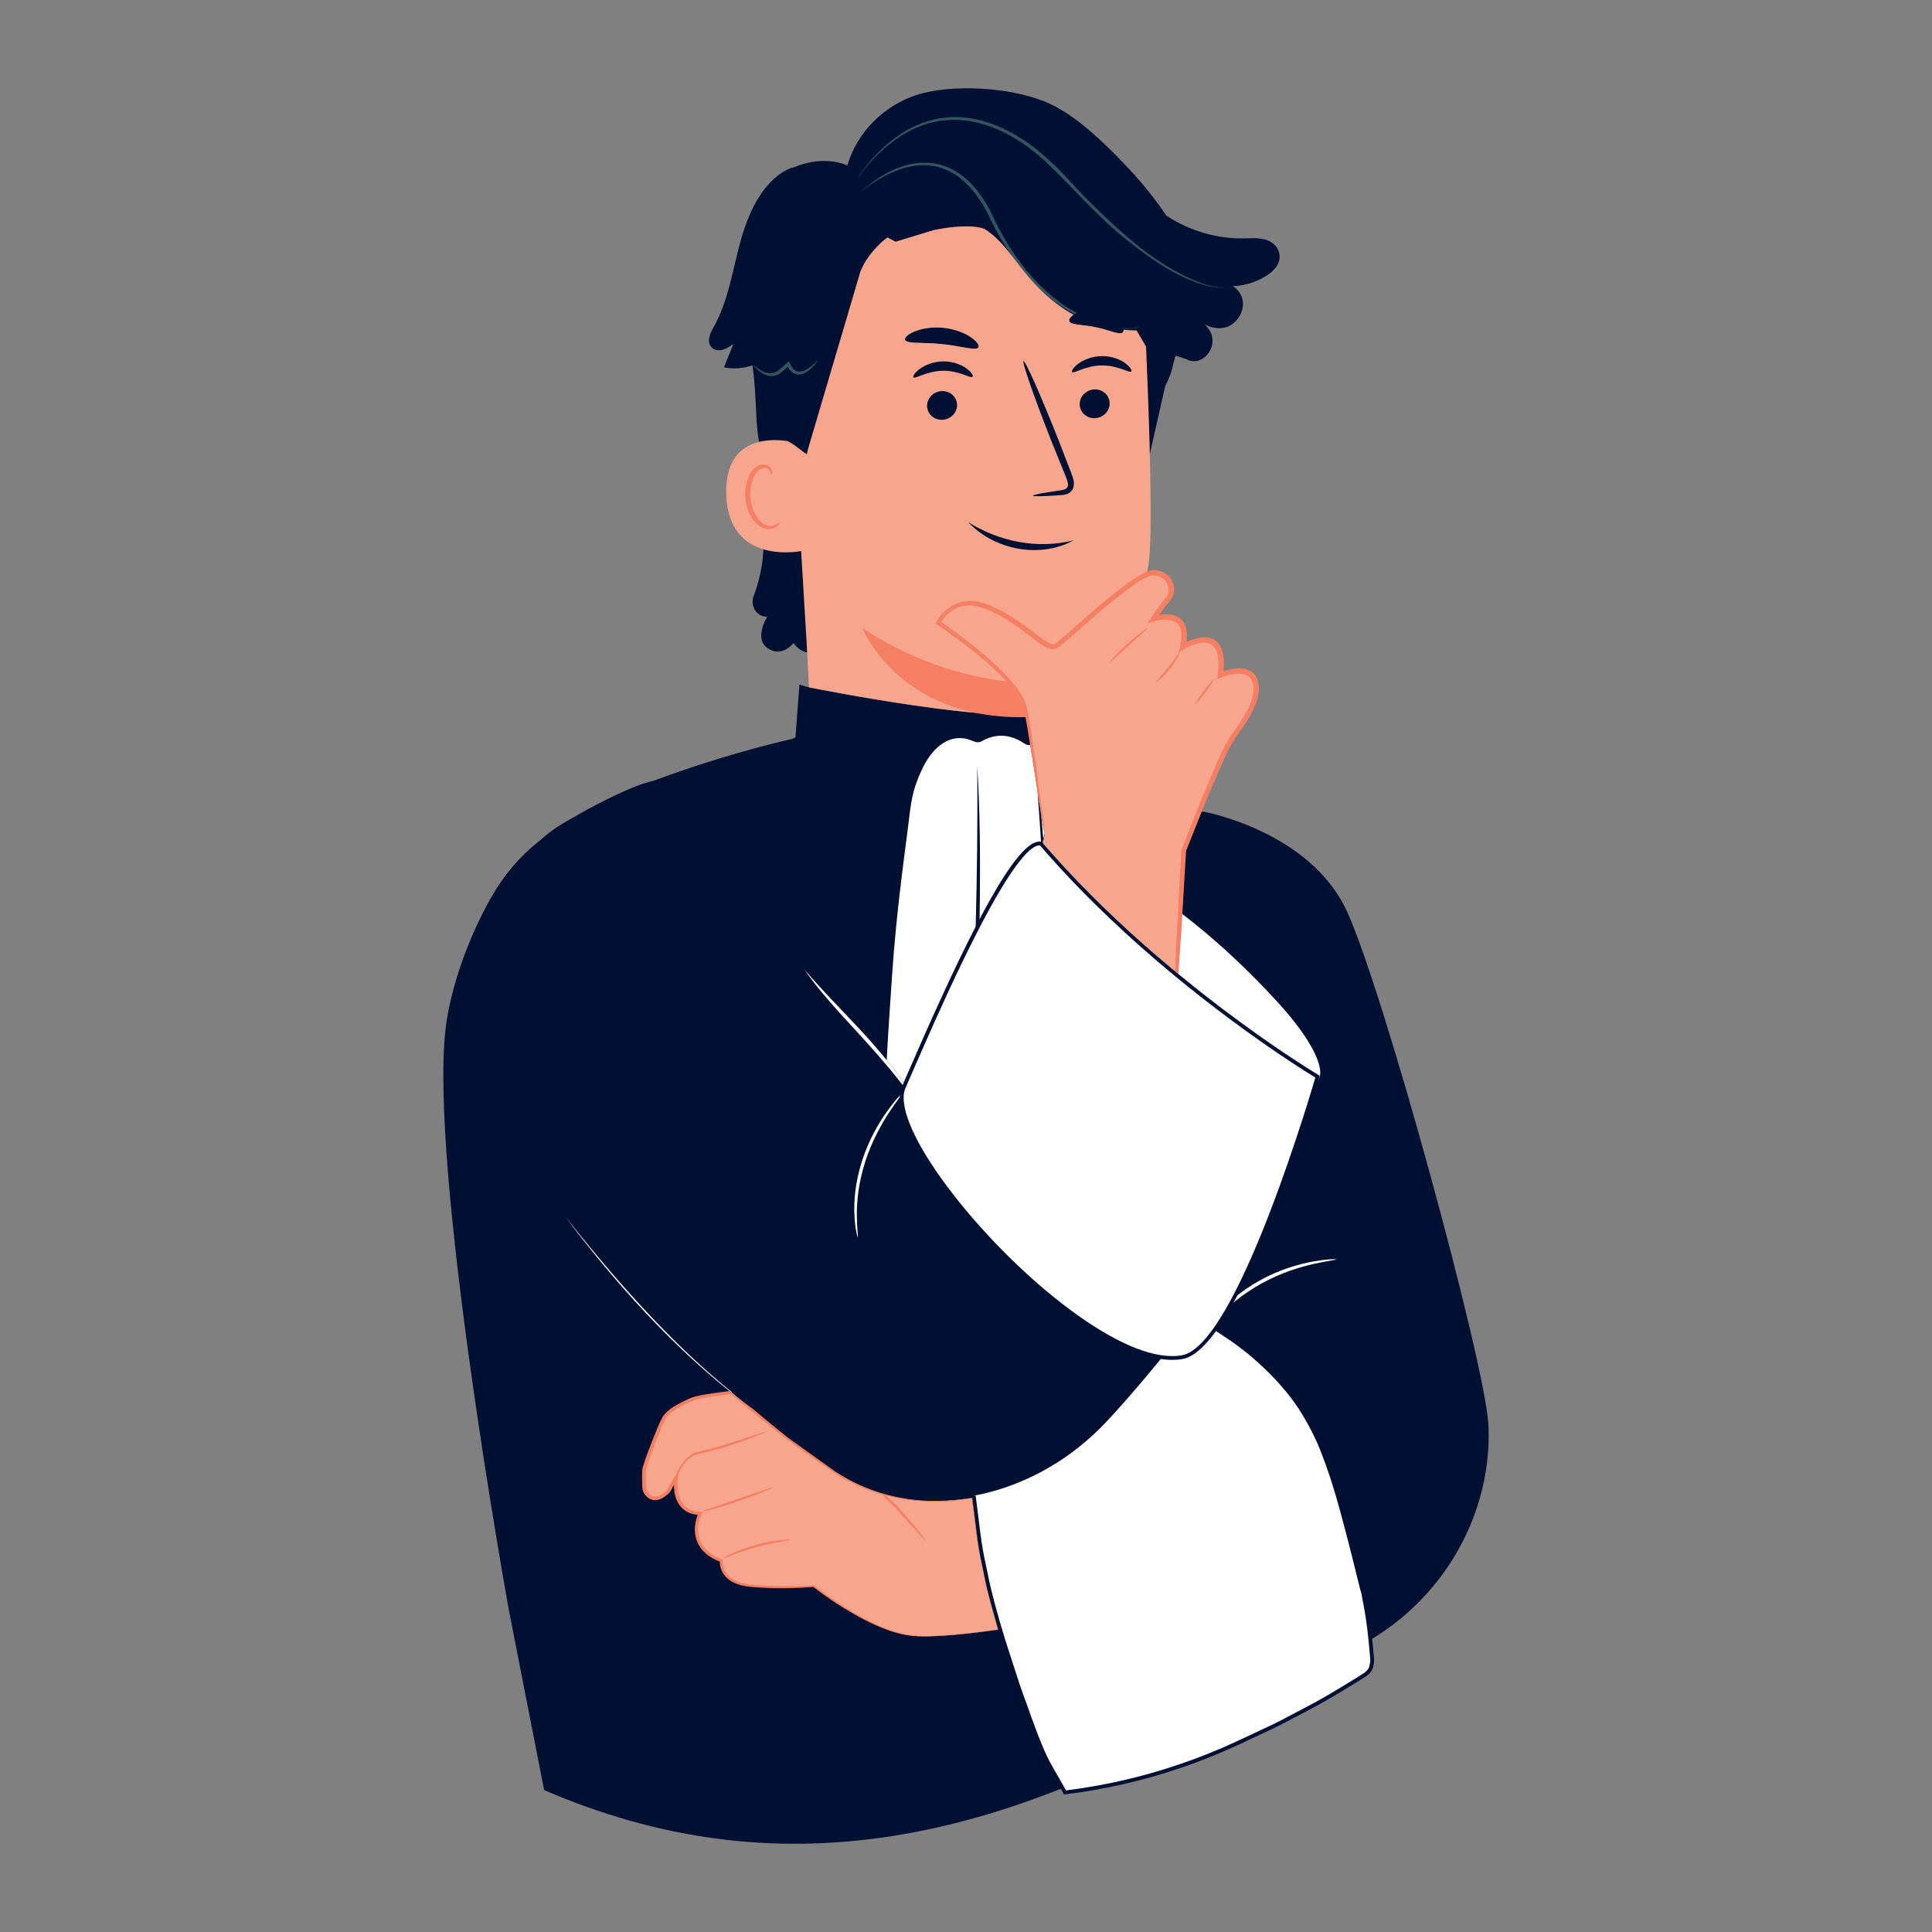 <?xml version="1.0" encoding="UTF-8"?>
<svg id="_x30_2_NG" xmlns="http://www.w3.org/2000/svg" viewBox="0 0 1500 1500">
  <rect x="0" y="0" width="1500" height="1500" fill="#808080" stroke="none"/>
  <defs>
    <style>
      .cls-1 {
        fill: #fff;
      }

      .cls-2 {
        fill: #001032;
      }

      .cls-3 {
        fill: #33535f;
      }

      .cls-4 {
        fill: #f8a58d;
      }

      .cls-5 {
        fill: #f57f62;
      }
    </style>
  </defs>
  <g id="ROBE">
    <path class="cls-2" d="M1155.49,1104.89c-3.26-49.4-81.17-335.34-109.78-397.42-28.55-61.96-110.34-77.11-110.34-77.11l-2.37-.17-1.95-.14-1.97-.14-11.14-.8c-24.97-23.53-57.99-38.46-94.57-41.5l-11.17,1.56c1.53-10.92,2.73-23.4,3.32-37.56-30.85,13.81-189.02-18.28-189.02-18.28l-5.84-1.8-3.07,40.99h0c-.73.35-1.46.7-2.19,1.06,0,0,0,0-.01,0-19.44,4.53-58.15,14.11-108.35,32.75-1.87.25-3.45.91-5.31,1.41-12.5,3.33-39.03,16.88-49.78,23-2.05,1.17-4.03,2.33-5.98,3.48-9.95,5.26-18.8,11.11-25.96,17.61-16.67,13.16-28.96,27.62-39.53,46.44-16.98,30.26-30.36,67.96-34.3,98.52-13.81,107.25,48.81,452.8,48.81,452.8l27.47,140.24c177.11,76.29,353.31,48.04,564.99-86.66,0,0,0,0,.03-.03l69.81-26.19c56.52-30.47,94.45-88.64,98.21-152.45.4-6.81.39-13.39-.02-19.59ZM815.16,659.37c.13.14.24.28.37.41.14.16.29.33.44.5.08.09.15.17.24.26.16.18.33.38.49.56.47.55.97,1.1,1.46,1.65.26.29.51.57.77.86.08.09.15.17.23.26.08.08.14.16.22.24.04.05.09.11.14.15.58.66,1.17,1.31,1.77,1.96.72.8,1.45,1.6,2.18,2.4v.02c.37.4.72.79,1.08,1.19.19.2.39.42.58.62.39.42.78.86,1.18,1.28.56.61,1.12,1.22,1.68,1.81.32.35.64.69.97,1.04.16.17.32.35.47.51.32.34.63.67.93.99.07.08.14.14.21.22.04.04.08.09.12.13.24.25.47.51.71.76.08.08.14.15.21.23.55.58,1.1,1.16,1.65,1.74,1.23,1.29,2.46,2.59,3.69,3.87.15.16.31.32.46.48.84.87,1.67,1.74,2.51,2.6.16.17.33.35.5.51.06.07.12.13.17.18.62.63,1.23,1.25,1.83,1.88.15.15.3.31.45.46.17.17.35.35.51.52.75.77,1.51,1.52,2.25,2.29.63.64,1.25,1.26,1.88,1.9,1.21,1.21,2.4,2.4,3.6,3.58.93.92,1.85,1.82,2.78,2.74.44.43.89.87,1.33,1.31l.02.02c.4.39.79.77,1.19,1.15l.35.35c.44.43.9.87,1.34,1.31.41.41.83.81,1.24,1.2,1.45,1.4,2.9,2.79,4.35,4.18.15.14.3.28.45.42,2.06,1.97,4.11,3.9,6.16,5.81.11.1.21.18.31.29,1.53,1.43,3.07,2.85,4.59,4.26.76.69,1.53,1.4,2.3,2.1,1.38,1.25,2.75,2.5,4.12,3.74.52.46,1.05.94,1.57,1.42,1.8,1.61,3.6,3.21,5.38,4.81.1.08.19.16.28.25.92.8,1.82,1.6,2.72,2.39,1,.88,2,1.75,2.99,2.62,1.99,1.75,3.97,3.45,5.93,5.12,1.96,1.68,3.91,3.34,5.85,4.98,1.93,1.64,3.85,3.25,5.75,4.83h0c.97.81,1.91,1.59,2.86,2.37l-.14,1.04c-.91-.74-1.81-1.5-2.73-2.26-.06-.05-.11-.09-.16-.14-4.46-3.7-8.98-7.51-13.53-11.43-1.6-1.38-3.21-2.77-4.84-4.18-2.05-1.79-4.1-3.59-6.16-5.41-1.84-1.63-3.69-3.28-5.54-4.95-.14-.13-.28-.25-.42-.38-1.49-1.34-2.98-2.7-4.48-4.06-12.28-11.2-24.66-23.1-36.84-35.63-.93-.95-1.84-1.89-2.76-2.85-1.57-1.63-3.14-3.27-4.7-4.92-.84-.88-1.68-1.78-2.51-2.66-2.17-2.31-4.32-4.63-6.47-6.98-4.57-5-9.09-10.09-13.55-15.25h0l3.1,2.15c.63.71,1.24,1.42,1.87,2.13Z"/>
    <g>
      <path class="cls-1" d="M933.08,1036.95c.4.28,4.36-5.54,12.04-13.76,3.76-4.18,8.73-8.65,14.4-13.39,5.8-4.58,12.49-9.17,19.9-13.29,14.86-8.27,29.62-12.7,40.34-15.17,10.78-2.4,17.6-3.09,17.57-3.57,0-.19-1.71-.18-4.81,0-3.1.13-7.56.7-13.06,1.64-10.93,2-26.08,6.23-41.26,14.68-7.57,4.21-14.38,8.97-20.21,13.75-5.7,4.94-10.63,9.65-14.28,14.06-3.73,4.32-6.5,8.04-8.19,10.74-1.73,2.68-2.61,4.2-2.46,4.3Z"/>
      <path class="cls-1" d="M624.39,752.57c16.93,19.96,36.63,38.74,53.85,58.47,13.45,15.48,26.94,31.86,35.58,50.57-8.9-15.1-20.42-28.87-31.89-42.05-19.2-22.22-40.71-42.81-57.53-66.98h0Z"/>
      <path class="cls-1" d="M665.92,960.53c.48-.12-.62-6.62-.68-17.29-.13-5.32.41-11.69,1.26-18.71,1.05-7.01,2.74-14.68,5.24-22.54,5.01-15.75,12.52-29.02,18.47-38.18,6.02-9.14,10.38-14.39,10.04-14.68-.13-.11-1.33,1.1-3.39,3.41-2.1,2.27-4.88,5.8-8.14,10.28-6.4,9.01-14.33,22.43-19.46,38.53-2.56,8.04-4.21,15.88-5.15,23.05-.75,7.18-1.09,13.67-.72,19.05.25,5.39.78,9.71,1.39,12.62.57,2.93.97,4.51,1.15,4.46Z"/>
      <path class="cls-1" d="M567.96,1081.08l.2-.25c-49.85-40.11-94.62-92.48-129.46-136.49,35.43,47.38,84.03,103.04,137.94,143.67l-8.67-6.93Z"/>
    </g>
  </g>
  <g id="MANCHES_x2F_BAVETTES">
    <g>
      <path class="cls-1" d="M809.56,653.4l.48-1.97,1.17-4.78s0-.02-.02-.06c-.1-.25-.49-1.38-.91-3.45-.49-2.35-1.12-5.86-1.87-10.45-.07-.43-.14-.87-.2-1.31,0-.05,0-.11-.02-.15,0-.03,0-.05,0-.08-.14-.91-.29-1.85-.44-2.83-.1-.66-.2-1.32-.31-2-.02-.14-.04-.28-.07-.42-.21-1.4-.43-2.86-.68-4.37-.14-.91-.28-1.83-.42-2.78h0c-.18-1.22-.38-2.45-.58-3.73-.07-.41-.13-.83-.19-1.24-.18-1.22-.38-2.45-.57-3.73-.06-.35-.12-.69-.16-1.05-.14-.82-.26-1.65-.39-2.49-.32-2.02-.64-4.09-.97-6.23-.17-1.13-.35-2.29-.53-3.46-.19-1.25-.39-2.53-.59-3.83h0c0-.07-.02-.11-.03-.16-.13-.77-.25-1.55-.38-2.35,0-.03,0-.07-.02-.1-.04-.24-.08-.49-.12-.73,0-.03,0-.05-.02-.08-.14-.89-.29-1.79-.43-2.7-.43-2.72-.89-5.52-1.35-8.41-1.54.19-3.12-.17-4.9-1.36-10.92-7.32-21.97-7.76-32.87-1.61-2.73,1.54-4.86.62-7.98-.63-15.96-6.4-29.55,4.79-37.36,20.47-1.6,3.22-2.93,6.18-4.05,8.97-5.68,14.16-5.92,23.98-8.29,41.84h0c0,.1-.03.18-.04.28-1.51,11.29-2.95,22.5-4.31,33.62-3.16,25.86-5.81,51.3-7.48,76.42-1.48,22.26-3.08,44.14-4.17,65.66-.02.31-.03.61-.05.91,4.89,5.96,9.62,12.1,13.93,18.49.09-.19.17-.39.26-.58.33-.75.67-1.53,1.01-2.34,1.41-3.22,2.96-6.8,4.64-10.67.21-.48.42-.97.64-1.47,2.47-5.66,5.19-11.89,8.13-18.55.36-.79.71-1.59,1.07-2.4,1.15-2.61,2.34-5.26,3.54-7.98.47-1.06.96-2.14,1.44-3.22,6.41-14.29,13.5-29.79,20.84-45.11.45-.94.9-1.87,1.35-2.82.86-1.77,1.72-3.54,2.58-5.31.49-1,.97-2,1.47-2.99,2.7-5.5,5.42-10.93,8.15-16.24.34-.66.68-1.31,1.01-1.97.33-.63.65-1.25.97-1.88.29-.56.58-1.11.87-1.66,3.6-6.9,7.19-13.51,10.7-19.68.31-.56.63-1.11.95-1.66.67-1.17,1.34-2.33,2.01-3.46.58-.99,1.16-1.96,1.74-2.92.31-.51.62-1.02.93-1.53.31-.51.61-1.01.93-1.52.3-.5.61-.99.92-1.49.3-.49.6-.97.91-1.46.3-.48.6-.96.91-1.43.3-.47.6-.95.9-1.41,2.39-3.7,4.72-7.08,6.98-10.11.79-1.07,1.58-2.1,2.35-3.08.6-.73,1.18-1.45,1.76-2.14.27-.32.53-.63.8-.93,1.84-2.13,3.62-3.95,5.32-5.4.24-.21.48-.41.71-.6.24-.19.47-.39.71-.56.23-.18.45-.35.68-.5.88-.63,1.74-1.14,2.56-1.54.14-.07.29-.14.43-.19.14-.07.29-.13.43-.18.15-.06.3-.12.44-.16.07-.02.13-.04.17-.06.13-.04.25-.08.38-.11.46-.13.91-.21,1.34-.25.19-.02.39-.03.58-.03.47,0,.93.06,1.36.16.03.03.06.07.09.1.07.08.14.15.2.22.27-.06.56-.12.84-.16.28-.06.56-.11.84-.14h0c-.2-.23-.39-.44-.57-.67-.02-.02-.04-.04-.05-.06Z"/>
      <path class="cls-2" d="M810.18,654.11h0c-.28.04-.56.09-.84.14-.28.05-.57.11-.84.16-.07-.07-.14-.14-.2-.22-.04-.54-.07-1.08-.11-1.62-.69-10.8-1.43-21.67-2.25-32.61h0c-.14-2.07-.3-4.12-.45-6.18.07.41.13.83.19,1.24.2,1.27.4,2.51.58,3.72h0c.14.96.29,1.88.42,2.79.24,1.52.46,2.97.68,4.37.03.14.05.27.07.42.11.68.21,1.34.31,2,.15.97.3,1.92.44,2.83,0,.03,0,.05,0,.08,0,.05,0,.11.02.15.66,6.72,1.26,13.4,1.83,20.04l-.48,1.97s.03.04.05.06c.18.22.37.43.57.66Z"/>
      <path class="cls-2" d="M760.49,716.02c.11-6.05.2-12.12.28-18.23.31-33.06.11-68.66-2.07-103.36.44,43.51-.14,86.07-1.24,127.44,1.01-1.97,2.02-3.92,3.03-5.85Z"/>
    </g>
    <g>
      <path class="cls-1" d="M1065.22,1286.64c-1.25-13.53-2.27-25.99-5.23-41.35-3.49-18.12.03-.8-4.64-20.12-4.4-18.19-9.13-36.54-14.05-54.53-4.61-16.87-9.5-31.7-14.93-45.36-3.28-8.26-7.53-16.79-12.97-26.06-7.84-13.36-18.31-26.14-32.01-39.07-8.91-8.41-18.63-16.13-28.89-22.95l-1.4-.93c-6.63-4.42-13.49-8.98-20.89-12.49l-1.38-.66c-2.39-1.14-3.7-1.77-5.03-1.97-1.62-.24-3.26.17-6.89,1.07l-1.3.32c-2.67.66-5.36,1.34-8.05,2.02l5.05,12.22,1.92,1.46c-18.41,24.19-48.12,58.45-60.45,70.68-28.34,28.12-62.99,45.86-98.1,52.36,1.24,10.08,2.53,20.37,3.88,30.73,1.04,8.01,2.32,15.34,3.91,22.42.58,2.56,1.1,5.18,1.61,7.71.68,3.36,1.38,6.83,2.19,10.2,4.2,17.3,9.31,35.14,15.22,53.01,4.01,12.14,7.7,24.58,12.74,37.7,1.38,3.59,2.38,6.78,3.75,10.57,2.87,7.91,5.86,15.9,9.15,23.7,4.78,11.31,6.38,13.12,18.37,34.28h0c30.08-3.65,59.68-10.38,88.33-20.1.41-.14.81-.27,1.21-.41,14.93-5.06,29.56-10.93,43.84-17.55,9.03-4.19,18.11-8.43,27.08-12.68,5.87-2.78,11.71-5.89,17.37-8.89,3-1.59,5.99-3.18,9.01-4.74,12.52-6.45,24.45-13.65,35.59-20.47l2.01-1.22c2.81-1.71,5.72-3.48,8.47-5.37,2.96-2.03,4.58-4.25,4.95-6.78v-.08s.04-.08.04-.08c.75-2.49.68-4.64.5-6.58Z"/>
      <path class="cls-2" d="M1066.7,1286.5l-.27-2.94c-1.14-12.46-2.22-24.23-4.98-38.55-.67-3.5-1.09-5.68-1.35-7.05q-.47-2.5-.63-2.9c-.12-.29-.48-1.16-2.68-10.25-4.4-18.16-9.13-36.52-14.06-54.57-4.62-16.9-9.52-31.79-14.98-45.52-3.3-8.32-7.58-16.91-13.06-26.26-7.9-13.47-18.46-26.36-32.27-39.39-8.97-8.46-18.75-16.24-29.08-23.1l-1.4-.93c-6.67-4.44-13.57-9.03-21.07-12.59l-1.38-.66c-2.51-1.2-3.9-1.86-5.44-2.09-1.91-.28-3.65.15-7.46,1.1l-1.3.32c-2.75.68-5.51,1.37-8.26,2.07l1.14,2.76c2.61-.66,5.23-1.32,7.83-1.96l1.3-.32c2.84-.71,4.4-1.09,5.61-1.09.25,0,.48.02.71.05,1.1.16,2.34.76,4.6,1.84l1.38.66c7.31,3.47,14.12,8,20.71,12.38l1.4.93c10.19,6.77,19.84,14.44,28.69,22.79,13.61,12.84,23.99,25.51,31.75,38.74,5.41,9.22,9.62,17.68,12.87,25.86,5.42,13.62,10.28,28.41,14.87,45.21,4.93,18.02,9.65,36.35,14.04,54.48,2.25,9.31,2.63,10.23,2.83,10.72.04.13.17.8.45,2.28.26,1.38.67,3.56,1.35,7.06,2.73,14.18,3.8,25.88,4.94,38.27l.27,2.95c.17,1.8.23,3.77-.45,6.02l-.08.38c-.31,2.1-1.72,3.99-4.32,5.78-2.7,1.86-5.58,3.61-8.4,5.32l-2.01,1.23c-11.11,6.8-23.01,13.98-35.49,20.42-3.02,1.56-6.02,3.15-9.04,4.75-5.63,2.99-11.46,6.09-17.29,8.86-7.98,3.78-16.58,7.81-27.07,12.67-14.26,6.61-28.96,12.5-43.75,17.51l-1.16.39c-28.18,9.55-57.46,16.25-87.05,19.91-2.71-4.77-4.87-8.52-6.65-11.62-5.83-10.13-7.59-13.18-11.16-21.65-3.44-8.15-6.54-16.52-9.13-23.63-.56-1.55-1.06-3-1.55-4.42-.71-2.08-1.39-4.04-2.21-6.17-3.66-9.52-6.63-18.75-9.49-27.68-1.07-3.35-2.14-6.66-3.23-9.95-5.89-17.81-11-35.6-15.19-52.89-.81-3.32-1.5-6.76-2.18-10.14-.48-2.41-1.03-5.13-1.62-7.74-1.58-7.03-2.85-14.32-3.89-22.29-1.35-10.37-2.65-20.7-3.89-30.82-.97.19-1.94.37-2.91.54,1.24,10.07,2.53,20.35,3.87,30.66,1.05,8.06,2.34,15.43,3.94,22.55.58,2.58,1.12,5.29,1.62,7.74.68,3.35,1.37,6.82,2.19,10.19,4.21,17.37,9.34,35.24,15.26,53.12,1.09,3.29,2.15,6.59,3.22,9.93,2.88,8.96,5.85,18.23,9.55,27.83.8,2.09,1.47,4.02,2.17,6.08.49,1.43,1,2.9,1.57,4.47,2.59,7.15,5.71,15.56,9.18,23.77,3.64,8.63,5.42,11.72,11.32,21.97,1.89,3.28,4.2,7.29,7.13,12.46l.49.86.98-.12c30.13-3.66,59.95-10.44,88.62-20.16l1.21-.41c14.84-5.03,29.64-10.96,43.99-17.61,10.49-4.86,19.1-8.9,27.09-12.68,5.89-2.8,11.75-5.91,17.43-8.92,2.99-1.59,5.98-3.18,8.99-4.73,12.58-6.48,24.52-13.7,35.68-20.53l2.04-1.24c2.82-1.72,5.74-3.49,8.51-5.39,3.28-2.25,5.1-4.77,5.57-7.77.81-2.73.75-5.03.55-7.12Z"/>
    </g>
    <g>
      <g>
        <path class="cls-1" d="M808.21,655.06c-23.28-5.71-86.22,142.48-106.57,189.09-19.04,43.61,143.53,221.82,216.09,209.57,45.09-7.61,105.2-217.82,105.2-217.82,0,0-120.88-71.68-214.71-180.84Z"/>
        <path class="cls-1" d="M1024.1,837.2s0,.02,0,.02c-.48,1.04-1.18,1.93-2.07,2.63-.1.08-.19.14-.3.21h0c.1-.33.19-.65.28-.95.23-.75.42-1.38.56-1.88.03-.09.05-.17.08-.26.12-.4.19-.69.25-.87,0-.04.02-.07.03-.1,0,0,0-.02,0-.03,0-.06.02-.09.02-.09,0,0-.18-.11-.54-.33-.14-.09-.32-.19-.52-.31-1.27-.77-3.67-2.24-7.05-4.36-.23-.14-.46-.29-.69-.44-1.49-.95-3.16-2.01-4.98-3.18-.73-.47-1.51-.97-2.3-1.49-1.35-.88-2.78-1.8-4.28-2.79-.56-.38-1.13-.75-1.72-1.14-.25-.16-.49-.33-.74-.49-.41-.28-.84-.56-1.27-.85-.24-.15-.47-.31-.71-.46h0c-1.14-.77-2.31-1.55-3.51-2.36-.6-.41-1.21-.81-1.82-1.24-1.2-.81-2.42-1.64-3.68-2.5-.49-.34-.99-.69-1.5-1.02-1.52-1.04-3.07-2.11-4.65-3.21-1.03-.71-2.08-1.45-3.16-2.2-4.06-2.85-8.36-5.9-12.84-9.14-.96-.69-1.92-1.39-2.9-2.1-1.23-.89-2.46-1.79-3.71-2.71-8.14-5.97-16.8-12.53-25.85-19.62-1.4-1.09-2.8-2.19-4.21-3.31-2.12-1.67-4.26-3.38-6.41-5.11-1.44-1.16-2.89-2.33-4.33-3.5-5.38-4.36-10.86-8.9-16.4-13.61-.44-.38-.89-.74-1.32-1.13-2.26-1.9-4.52-3.84-6.78-5.81-1.44-1.25-2.89-2.52-4.34-3.79-3.12-2.72-6.24-5.49-9.37-8.32-1.46-1.31-2.91-2.63-4.38-3.97-.76-.7-1.53-1.4-2.3-2.1-1.54-1.42-3.08-2.84-4.62-4.27-.08-.07-.15-.14-.24-.22-1.46-1.36-2.91-2.73-4.38-4.11-.08-.07-.16-.14-.24-.22-1.46-1.38-2.92-2.77-4.38-4.17-.2-.18-.41-.38-.61-.58-.12-.12-.24-.23-.36-.35-.02-.02-.04-.04-.06-.05-.43-.41-.86-.82-1.29-1.24-3.08-2.97-6.16-5.99-9.24-9.04-.77-.75-1.54-1.52-2.31-2.3-.23-.23-.45-.45-.68-.69-.55-.54-1.09-1.09-1.63-1.63-2.31-2.32-4.6-4.66-6.89-7.04-1.15-1.2-2.31-2.39-3.45-3.6-.37-.4-.74-.78-1.11-1.17-.11-.11-.21-.22-.32-.33-1.56-1.65-3.13-3.31-4.69-4.98-.43-.47-.88-.94-1.31-1.41-.45-.49-.91-.97-1.36-1.47-.46-.48-.91-.97-1.36-1.47,0,0,0,0,0-.02-1.47-1.6-2.93-3.21-4.4-4.83-1.38-1.52-2.75-3.06-4.12-4.6-.02-.03-.05-.05-.07-.08-.03-.03-.05-.06-.08-.09-.57-.64-1.14-1.28-1.71-1.93-1.09-1.24-2.19-2.5-3.28-3.75-.35-.4-.69-.79-1.02-1.19-.32-.36-.63-.71-.94-1.07,0,0,0-.02-.02-.03.27-.06.56-.12.84-.16s.56-.1.84-.14c4.46,5.16,8.98,10.25,13.55,15.25,2.14,2.35,4.29,4.67,6.47,6.98.83.89,1.67,1.79,2.51,2.66,1.56,1.65,3.13,3.29,4.7,4.92.92.96,1.83,1.9,2.76,2.85,12.18,12.53,24.56,24.43,36.84,35.63,1.5,1.36,2.99,2.72,4.48,4.06.14.13.29.25.42.38,1.85,1.67,3.7,3.32,5.54,4.95,2.06,1.82,4.11,3.63,6.16,5.41,1.62,1.41,3.23,2.8,4.84,4.18,4.56,3.92,9.07,7.73,13.53,11.43.06.05.11.09.16.14.92.76,1.82,1.52,2.73,2.26l.14-1.04c-.95-.78-1.89-1.56-2.86-2.37h0c-1.9-1.57-3.82-3.18-5.75-4.83-1.94-1.64-3.89-3.3-5.85-4.98-1.96-1.67-3.94-3.38-5.93-5.12-.99-.87-1.99-1.74-2.99-2.62-.9-.79-1.8-1.59-2.72-2.39-.09-.09-.18-.17-.28-.25-1.79-1.59-3.58-3.19-5.38-4.81-.52-.48-1.05-.96-1.57-1.42-1.37-1.24-2.74-2.49-4.12-3.74-.76-.7-1.53-1.41-2.3-2.1-1.52-1.41-3.06-2.83-4.59-4.26-.1-.11-.2-.19-.31-.29-2.05-1.91-4.1-3.84-6.16-5.81-.15-.14-.3-.29-.45-.42-1.45-1.39-2.9-2.78-4.35-4.18-.42-.39-.83-.79-1.24-1.2-.44-.44-.9-.88-1.34-1.31l-.35-.35c-.4-.38-.79-.76-1.19-1.15l-.02-.02c-.44-.44-.89-.88-1.33-1.31-.93-.92-1.85-1.82-2.78-2.74-1.2-1.18-2.39-2.37-3.6-3.58-.63-.64-1.25-1.26-1.88-1.9-.74-.76-1.5-1.52-2.25-2.29-.16-.17-.34-.35-.51-.52-.15-.15-.3-.31-.45-.46-.61-.63-1.22-1.25-1.83-1.88-.06-.06-.12-.12-.17-.18-.17-.16-.34-.34-.5-.51-.84-.86-1.67-1.73-2.51-2.6-.15-.16-.31-.32-.46-.48-1.23-1.28-2.46-2.58-3.69-3.87-.55-.58-1.1-1.16-1.65-1.74-.07-.08-.14-.15-.21-.23-.24-.25-.47-.51-.71-.76-.04-.04-.08-.09-.12-.13-.07-.08-.14-.14-.21-.22-.3-.33-.61-.66-.93-.99-.15-.16-.31-.34-.47-.51-.33-.35-.65-.7-.97-1.04-.56-.6-1.12-1.21-1.68-1.81-.4-.42-.79-.86-1.18-1.28-.19-.2-.39-.42-.58-.62-.36-.4-.71-.79-1.08-1.19v-.02c-.73-.8-1.46-1.6-2.18-2.4-.6-.65-1.19-1.3-1.77-1.96-.05-.05-.1-.11-.14-.15-.08-.08-.14-.16-.22-.24-.08-.09-.15-.17-.23-.26-.26-.29-.51-.57-.77-.86-.49-.55-.98-1.1-1.46-1.65-.16-.18-.33-.38-.49-.56-.09-.09-.16-.17-.24-.26-.15-.17-.3-.34-.44-.5-.13-.14-.24-.28-.37-.41-.63-.71-1.24-1.42-1.87-2.13l-3.1-2.15h0c1.17-.18,2.39-.27,3.66-.27,2.35,0,4.89.3,7.62.88,12.16,2.58,28.34,10.81,51.26,23.83,14.43,8.19,28.46,17.55,41.95,27.67.55.41,1.1.82,1.65,1.24.55.41,1.09.82,1.63,1.24h0c23.67,18.09,45.61,38.43,64.98,58.8,3.74,3.94,7.39,7.87,10.93,11.79,22.48,24.87,34.59,47.49,30.23,56.94Z"/>
      </g>
      <path class="cls-2" d="M1023.68,834.63c-.34-.2-10.15-6.07-26.14-16.8-1.01-.69-2.06-1.38-3.13-2.1-11.75-7.96-26.46-18.3-42.97-30.73-.95-.71-1.9-1.43-2.86-2.16-2.88-2.18-5.81-4.42-8.78-6.73-.99-.76-1.99-1.54-2.99-2.33-1-.78-2.01-1.56-3.01-2.36-1.01-.79-2.03-1.59-3.05-2.4-1.02-.8-2.05-1.62-3.07-2.44-4.21-3.36-8.49-6.82-12.83-10.39-.91-.74-1.81-1.5-2.73-2.26-.06-.05-.11-.09-.16-.14-4.46-3.7-8.98-7.51-13.53-11.43-1.6-1.38-3.21-2.77-4.84-4.18-2.05-1.79-4.1-3.59-6.16-5.41-1.84-1.63-3.69-3.28-5.54-4.95-.14-.13-.28-.25-.42-.38-1.49-1.34-2.98-2.7-4.48-4.06-12.28-11.2-24.66-23.1-36.84-35.63-.93-.95-1.84-1.89-2.76-2.85-1.57-1.63-3.14-3.27-4.7-4.92-.84-.88-1.68-1.78-2.51-2.66-2.17-2.31-4.32-4.63-6.47-6.98-4.57-5-9.09-10.09-13.55-15.25h0c-.2-.23-.39-.44-.57-.67-.02-.02-.04-.04-.05-.06-.08-.09-.15-.17-.23-.26l-.31-.37-.45-.11c-.13-.03-.25-.06-.38-.09-10.85-1.99-28.01,22.8-47.65,60.11-.99,1.88-1.99,3.79-2.99,5.73-16.98,32.89-35.61,74.38-53.52,115.59-.85,1.95-1.65,3.78-2.39,5.51-.29.66-.57,1.29-.85,1.92-.07.16-.14.33-.21.49-.1.22-.19.44-.29.67-.9,2.05-1.42,4.37-1.58,6.97-.03.39-.05.78-.05,1.19-.42,17.04,13.57,44.8,39.77,78.34,3.34,4.28,6.8,8.55,10.36,12.79.28.34.57.69.87,1.02,13.23,15.66,27.83,30.93,42.87,44.88,11.98,11.11,24.23,21.38,36.3,30.35,15.5,11.53,34.91,24.04,53.89,31.08,5.33,1.97,10.62,3.51,15.77,4.48,3.99.75,7.89,1.16,11.68,1.16,2.67,0,5.28-.2,7.82-.63,12.76-2.15,26.55-19.66,39.83-43.92,1.01-1.84,2.02-3.73,3.01-5.65,20.76-39.69,39.98-94.47,51.75-130.91,6.21-19.25,10.34-33.39,11.52-37.47,0,0,0,0,0-.02.11-.4.19-.69.25-.9l.31-1.1-.97-.58ZM1011.14,869.22c-12.24,38.13-33.79,100.24-56.3,141.42,0,0,0,0,0,0-1.2,2.21-2.41,4.36-3.63,6.44h0c-11.47,19.7-23.07,33.38-33.71,35.18-5.31.9-10.99.75-16.89-.21-5.97-.97-12.16-2.79-18.4-5.2-18.13-7.01-36.7-19.03-51.6-30.13-31.43-23.38-64.18-55.64-89.84-88.48-29.53-37.8-43.66-68.8-37.91-83.1.04-.14.1-.26.15-.4.19-.44.39-.9.59-1.36.97-2.22,2.03-4.63,3.16-7.24,2.76-6.36,5.96-13.71,9.5-21.74,0-.02.02-.05.03-.07,11.7-26.61,27.02-60.63,42.39-90.58,29.5-57.54,42.67-67.37,48.22-67.37.19,0,.39.02.56.04,5.62,6.52,11.33,12.91,17.12,19.17,64.5,69.71,137.57,122.21,174.15,146.58,11.81,7.86,19.81,12.79,22.5,14.42-1.05,3.6-4.64,15.77-10.06,32.64Z"/>
    </g>
  </g>
  <g id="CHEVEUX_x2F_SOURCILS">
    <g>
      <path class="cls-2" d="M920.68,278.7c13.21,7.42,26.96-10.63,17.7-23.33-1.31-1.8-2.78-3.44-4.39-4.92,5.52,4.08,12.69,5.62,19.01,3.22,7.27-2.76,12.76-11.1,11.93-19.45-.57-5.69-4.41-10.66-9.16-12.73,9.89.44,19.92-2.31,28.4-8.03,5.67-3.82,11.17-10.01,8.73-17.93-.96-3.12-3.1-5.67-5.69-7.32-6.47-4.13-13.86-3.27-21.01-3.12-21.26.46-42.51-5.82-60.68-17.7-8.68-12.91-18.39-24.97-28.88-36.13-24.9-26.49-45.3-44.38-66.17-52.68-26.99-10.74-71.79-13.77-99.46-4.65-24.17,7.96-45.87,28.62-53.09,54.67l-66.85,218.67c5.56.02,10.8.33,15.22,1.98l1.96,6.73,14.28,5.53,13.34-29.75-3.62-1.63c.82-5.09,2.3-14,4.39-25.03l32.74-18.32,2.4-80.19h-8.25c3.98-8.01,10.1-15.27,16.6-21.02,1.21-1.07,2.34-1.97,3.47-2.79l6.46,3.46,30.39-9.28c14.18-2.88,29.78-4.49,40.23-1.1,14.76,8.94,24.35,25.8,36.16,39.3,23.99,27.42,50.42,41.41,85.25,41.69l12.39,13.67"/>
      <path class="cls-2" d="M630.06,482.38l-9.6-100.54-26.18,31.59-1.69,6.02c.73,14.11-2.08,28.01-6.7,41.36-.43,1.24-1.03,2.34-1.26,3.5-2.15,10.54,7.31,15.38,11.02,14.3l-.8,1.84c-3.4,5.74-6.76,16.84.53,22.34,11.41,8.61,20.68-3.49,20.68-3.49,0,0,12.95,18.39,24.51-2.91l-5.4-14.45-5.09.44Z"/>
      <path class="cls-2" d="M990.47,196.81c-.94-3.04-3.02-5.52-5.55-7.14-6.31-4.03-13.51-3.19-20.48-3.04-20.72.45-41.43-5.67-59.14-17.25-8.46-12.58-17.92-24.34-28.15-35.22-24.27-25.82-44.15-43.25-64.49-51.35-26.31-10.47-69.97-13.42-96.94-4.54-23.56,7.75-44.71,27.89-51.74,53.28-14.19-9.03-33.02-8.11-48.87-1.14l-.45-.23c-20.41,7.95-32.51,31.81-39.07,54.87-6.57,23.06-9.76,47.74-21.21,68.37-2.56,4.62-5.64,10.21-2.9,14.94,1.22,2.11,3.39,3.33,5.64,3.55,4.56.44,8.48-2.22,12.22-4.8-2.41,6.03-4.82,12.07-7.24,18.1,7.27,1.47,14.85.85,22.01-1.52,3.72,21.62,1.8,49.19,6.38,63.85,5.42.01,18.91-2.55,23.22-.94l1.91,6.55,13.87,5.39,13-29-3.53-1.58c.79-4.96,2.24-13.64,4.28-24.4l31.91-17.86,2.34-78.15h-8.04c3.88-7.81,9.84-14.88,16.18-20.49,1.18-1.04,2.28-1.92,3.38-2.72l6.3,3.38,29.62-9.04c13.82-2.8,29.03-4.38,39.21-1.07,14.39,8.71,23.74,25.15,35.24,38.3,23.38,26.73,49.14,40.37,83.09,40.63,1.71,24.05,8.31,72.96,10.02,97.01l12.19-53.95.02.19c1.45-2.88,2.64-5.78,3.78-8.68l.4-.88v-.11c1.81-4.66,2.29-10.94,4.62-15.57.56.51,5.31,2.6,6.57,3.31,12.87,7.23,26.27-10.36,17.26-22.74-1.28-1.75-2.71-3.35-4.28-4.8,5.38,3.98,12.37,5.47,18.53,3.14,7.08-2.69,12.43-10.82,11.63-18.95-.55-5.55-4.3-10.39-8.93-12.41,9.64.43,19.42-2.25,27.68-7.82,5.53-3.73,10.89-9.76,8.51-17.48Z"/>
    </g>
    <g>
      <path class="cls-3" d="M954.28,222.11c-.6.72-1.64.8-2.51.99-6.43.87-12.92-.67-19.05-2.48-21.15-6.77-39.64-19.79-56.85-33.49-23.25-18.08-42.31-41.02-63.51-61.08-33.76-31.52-77.8-46.72-118.07-16.87-11.82,8.57-22,19.45-30.07,31.71,7.56-12.63,17.61-23.78,29.28-32.78,40.88-31.34,85.84-16.16,120.67,15.93,11.05,9.9,20.43,21.3,30.79,31.62,25.83,25.45,53.48,51.41,87.98,64.28,6.04,1.96,12.42,3.68,18.82,3.07.87-.16,1.9-.21,2.52-.89h0Z"/>
      <path class="cls-3" d="M883.68,254.21c-10.76,2.62-22.15-.14-32.55-3.22-40.11-12.98-67.45-48.69-84.47-85.64-25.33-48.23-62.52-44.71-98.58-16.35h0c35.24-31.62,75.69-33.45,100.95,15.09,16.69,36.72,43.23,71.93,82.47,85.81,10.21,3.25,22.63,6.96,33.15,3.78"/>
      <path class="cls-3" d="M635.17,279.45c-5.73,9.67-18.15,17.87-24.31,3.76,0,0,2.1.48,2.1.48-2.01,1.75-4,3.64-6.29,5.35-8.03,6.6-16.73.99-22.14-5.91,2.2,1.64,4.28,3.4,6.66,4.61,4.59,2.84,9.81,2.9,13.92-.78,2.48-1.91,4.92-4.41,7.48-6.47,5,14.27,15.25,6.52,22.57-1.03h0Z"/>
    </g>
    <g>
      <path class="cls-2" d="M753.67,261.73c-4.78-3.25-12.4-6.32-21.23-7.23-8.84-.89-16.92.58-22.26,2.81-5.38,2.22-8.08,4.92-7.53,6.54,1.27,3.4,13.77,1.67,28.5,3.32,14.76,1.35,26.66,5.55,28.59,2.48.86-1.47-1.24-4.66-6.06-7.92Z"/>
      <path class="cls-2" d="M869.17,250.23c-3.05-3.5-8.69-7.12-15.68-8.59-6.99-1.45-13.61-.4-17.81,1.59-4.26,1.99-6.11,4.56-5.49,6.13,1.48,3.29,10.56,2.44,20.7,4.74,10.21,1.94,18.2,6.36,20.87,3.94,1.2-1.2.52-4.3-2.58-7.82Z"/>
    </g>
  </g>
  <g id="PEAU">
    <g>
      <path class="cls-4" d="M627.22,349.03l-.76,3.64c-3.35-1.8-8.78-7.12-14.98-10.24-15.77-2.3-49.66-1.9-47.58,42.89,2.09,45.1,41.28,45.35,58.1,42.57l4.32,71.95,1.74,33.8c15.41,3.07,141.54,27.68,180.94,19.91-.4-14.75-.71-27.22-.82-33.67-.03-2.34-.05-3.9-.02-4.48,0,0,.05-.01.15-.01,1.08-.14,7.84-1.08,17.08-4.01,23.96-7.58,64.74-28.59,67.38-84.03.9-18.57.69-46.8-.15-79.12,0-.55-.02-1.11-.04-1.68-.65-24.36-1.64-50.97-2.77-77.46l-7.34-12.53c-3.48-.03-6.88-.2-10.19-.51.09.88-.09,1.58-.53,2.02-2.67,2.42-10.66-1.99-20.87-3.94-10.14-2.3-19.22-1.45-20.7-4.74-.51-1.29.64-3.24,3.41-5-12.27-6.72-23.49-16.21-34.2-28.46-11.5-13.15-20.85-29.59-35.24-38.3-10.19-3.31-25.39-1.73-39.21,1.07l-29.62,9.04-6.3-3.38c-1.1.8-2.2,1.68-3.38,2.72-7.14,6.31-13.8,14.49-17.55,23.47l-40.87,138.49ZM759.73,269.64c-1.93,3.07-13.83-1.13-28.59-2.48-14.73-1.65-27.23.08-28.5-3.32-.54-1.61,2.15-4.32,7.53-6.54,5.34-2.23,13.41-3.7,22.26-2.81,8.84.91,16.45,3.97,21.23,7.23,4.83,3.26,6.92,6.45,6.06,7.92Z"/>
      <path class="cls-5" d="M802.56,556.57c-62.18,3.17-97.65-22.3-116.08-43.18-12.32-13.98-17.03-25.89-17.03-25.89,19.03,12.72,37.87,21.66,55.14,27.94,44.56,16.23,78.67,14.8,78.67,14.8l-.03,1.43-.17,5.79-.5,19.12Z"/>
      <path class="cls-5" d="M605.19,405.66c-.26-.17-.97.75-2.63,1.6-1.62.83-4.43,1.48-7.48.5-6.18-1.95-11.74-11.35-12.5-21.7-.39-5.23.48-10.26,2.14-14.47,1.56-4.29,4.14-7.35,7.18-8.04,3.01-.84,5.26.89,6.04,2.47.84,1.57.53,2.74.84,2.82.17.14,1.19-1.02.62-3.37-.29-1.13-1.03-2.46-2.43-3.5-1.43-1.06-3.49-1.54-5.61-1.21-4.42.51-8.22,4.78-10.05,9.4-2.07,4.65-3.17,10.32-2.73,16.19.91,11.57,7.34,22.14,15.76,24.15,4.09.87,7.41-.51,9.09-1.95,1.72-1.5,1.96-2.8,1.75-2.9Z"/>
    </g>
    <g>
      <g>
        <path class="cls-4" d="M974.6,529.51c-4.24-15.19-27.04-5.44-27.04-5.44,5.48-43.62-29.36-21.71-29.36-21.71,7.32-31.46-21.86-22.19-22.56-21.97.25-.4,6.13-9.58,11.22-15.25,5.21-5.79,2.9-19.55-10.91-20.55-1.48-.11-3.42.41-5.72,1.43-19.07,8.35-62.63,50.77-70.14,55.34-8.42,5.11-22.85-17.73-53.98-30.28-26.13-10.54-37.55,12.34-37.55,12.34,0,0,35.7,23.89,55.17,45.84,5.91,6.66,10.32,13.14,11.79,18.72.46,1.75.97,4.08,1.52,6.89.12.61.24,1.24.37,1.9,1.61,8.66,3.5,20.94,5.37,33.71.1.68.2,1.35.3,2.03,1.25,8.66,2.5,17.46,3.62,25.44v.02c2.08,14.66,3.77,26.53,4.5,29.59,0,.04.02.06.02.06l-1.17,4.78-.48,1.97s.03.04.05.06c.18.22.37.43.57.66h0c4.46,5.17,8.98,10.26,13.55,15.26,2.14,2.35,4.29,4.67,6.47,6.98.83.89,1.67,1.79,2.51,2.66,1.56,1.65,3.13,3.29,4.7,4.92.92.96,1.83,1.9,2.76,2.85,12.18,12.53,24.56,24.43,36.84,35.63,1.5,1.36,2.99,2.72,4.48,4.06.14.13.29.25.42.38,1.85,1.67,3.7,3.32,5.54,4.95,2.06,1.82,4.11,3.63,6.16,5.41,1.62,1.4,3.23,2.8,4.84,4.18,4.56,3.92,9.07,7.73,13.53,11.43.06.05.11.09.16.14v-1.16c-1.9-1.57-3.82-3.18-5.75-4.83,1.93,1.63,3.85,3.23,5.75,4.82h0s0,0,0,0l1.98-29.01,1.33.24.71-12.65.16-2.9,2.71-48.07s3.52-9.1,8.43-21.41c1.13-2.82,2.34-5.82,3.58-8.91,8.62-21.36,19.48-47.35,24.05-54.39,8.09-12.48,23.75-30.91,19.49-46.15ZM821.29,666.23c.72.8,1.45,1.6,2.18,2.4-1.34-1.45-2.64-2.9-3.95-4.36.58.66,1.17,1.31,1.77,1.96ZM845.63,691.98l1.36,1.36c.17.18.35.36.52.54-.63-.64-1.25-1.26-1.88-1.9ZM855.23,701.51s0,0,.02,0h0s-.02,0-.02,0ZM858.12,704.34c.3.29.61.58.91.87.06.06.12.12.17.16.06.05.11.11.16.15h0c-.42-.38-.83-.78-1.24-1.19ZM864.17,710.14c2.06,1.96,4.11,3.89,6.16,5.81-2.05-1.91-4.1-3.84-6.16-5.81ZM894.6,737.83c1.99,1.73,3.97,3.44,5.93,5.12-1.96-1.67-3.94-3.38-5.93-5.12Z"/>
        <g>
          <path class="cls-5" d="M891,487.46c.29.37-6.45,6.16-14.54,13.53-8.11,7.36-14.51,13.52-14.86,13.2-.33-.29,5.57-6.99,13.74-14.4,8.14-7.42,15.39-12.67,15.66-12.33Z"/>
          <path class="cls-5" d="M916.05,506.15c.41.15-2.32,6.41-7.65,13.05-5.3,6.67-10.91,10.83-11.17,10.49-.32-.37,4.67-4.99,9.83-11.48,5.19-6.45,8.54-12.27,9-12.07Z"/>
          <path class="cls-5" d="M942.37,527.41c.38.26-2.52,4.78-6.49,10.1-3.97,5.32-7.51,9.42-7.89,9.16-.38-.26,2.52-4.78,6.5-10.1,3.97-5.32,7.5-9.41,7.89-9.16Z"/>
          <path class="cls-5" d="M975.88,543.85c-4.81,15.39-16.67,26.75-22.73,39.54-7.38,15.8-13.96,31.5-20.15,46.8-1.4,3.47-2.78,6.93-4.15,10.36-2.71,6.8-5.36,13.5-7.98,20.08-1.01,17.08-1.99,33.52-2.91,49.05h0s-.16,2.92-.16,2.92c-.23,3.84-.45,7.64-.68,11.36l-2.12,31.18c-.95-.78-1.89-1.56-2.86-2.37h0c.34-6.11,2.09-37.08,2.32-41.09.02-.52.05-1.04.08-1.56l.15-2.91s0-.07,0-.1c.79-14.83,1.63-30.47,2.49-46.68l.02-.3.12-.29c2.89-7.33,5.79-14.81,8.79-22.4.98-2.49,1.98-5,2.98-7.52,6.22-15.6,12.87-31.65,20.44-47.98,3.13-6.94,8.01-13.13,12.1-19.32,4.16-6.24,8.14-12.73,10.27-19.61,1.06-3.42,1.58-6.92,1.19-10.24-.42-3.35-1.67-6.36-4.29-7.92-5.28-3.24-13.72-1.52-20.53,1.12l-3.11,1.21.31-3.16c.75-7.83,1.37-17.15-3.59-22.47-2.42-2.54-6.45-3.07-10.55-2.24-4.08.78-8.37,2.56-12.09,4.78l-3.98,2.36.88-4.36c1.09-5.41,2.02-11.86-.74-16.25-3.32-5.71-12.32-5.54-19.26-3.47l-5.17,1.54,2.9-4.46c3.34-5.12,6.76-10.06,10.79-14.79,3.64-3.55,3.24-9.34.63-13.08-1.31-1.89-3.24-3.32-5.51-4.1-1.16-.36-2.34-.66-3.6-.76-1.25-.06-2.09.13-3.32.44-1.07.37-2.15.82-3.22,1.33-3.81,1.83-7.6,4.45-11.19,6.98-18.58,13.44-35.04,28.91-51.75,43.14-2.33,1.7-3.77,3.65-7.44,5.09-3.84.94-6.36-.76-8.62-1.9-4.42-2.65-8.09-5.75-11.88-8.64-7.46-5.86-15.03-11.19-23.04-15.48-8.04-4.05-16.25-8.23-24.98-7.48-8.17.4-15.75,5.9-19.96,12.64,21.41,15.12,40.62,30.05,54.92,46.62,1.14,1.31,2.24,2.63,3.31,3.97,3.66,4.62,6.63,9.84,8.09,15.44.46,2.01.87,3.99,1.24,5.94.13.65.24,1.28.36,1.92.5,2.78.94,5.5,1.37,8.17,1.34,9.14,2.58,17.64,3.72,25.45.03.2.06.4.09.6.13.81.24,1.61.36,2.4,1.1,8.44,2.08,16.02,2.96,22.68.88,6.76,1.64,12.58,2.27,17.39.57,4.42,1.02,7.92,1.36,10.56.3,2.4.52,3.64.41,3.64,0,0,0-.02-.02-.06-.1-.25-.49-1.38-.91-3.45-.49-2.35-1.12-5.86-1.87-10.45-.07-.42-.14-.87-.2-1.31,0-.05,0-.11-.02-.15,0-.03,0-.05,0-.08-.14-.91-.29-1.85-.44-2.83-.1-.66-.2-1.32-.31-2-.02-.14-.04-.28-.07-.42-.21-1.4-.43-2.86-.68-4.37-.14-.91-.28-1.83-.42-2.78h0c-.18-1.22-.38-2.45-.58-3.73-.06-.41-.13-.83-.19-1.24-.18-1.22-.38-2.45-.57-3.73-.18-1.16-.37-2.34-.55-3.54-.15-1-.32-2.03-.47-3.07-.15-.97-.3-1.94-.45-2.92-.38-2.42-.76-4.93-1.16-7.53h0c0-.07-.02-.11-.03-.16-.13-.77-.25-1.55-.38-2.35,0-.03,0-.07-.02-.1-.04-.24-.08-.49-.13-.73,0-.03,0-.06,0-.08-.26-1.65-.53-3.33-.81-5.04-.12-.75-.24-1.52-.37-2.28-.15-.97-.31-1.95-.47-2.94-.05-.28-.09-.57-.14-.85-.72-4.46-1.47-9.11-2.25-13.94-.5-2.85-1-5.76-1.58-8.71-.13-.62-.25-1.24-.39-1.86-.35-1.74-.73-3.48-1.16-5.23-1.42-5.18-4.19-9.98-7.84-14.5-1.72-2.09-3.51-4.16-5.4-6.21-14.2-15.45-33.09-29.78-53.82-44.16l-1.12-.78.67-1.24c4.58-8.51,13.68-15.48,23.78-16.12,10.09-.83,18.7,3.67,26.91,7.72,8.25,4.36,16.04,9.81,23.58,15.65,3.79,2.88,7.54,5.97,11.53,8.33,1.94,1.11,4.21,2.08,5.65,1.57,1.39-.43,3.83-2.65,5.79-4.24,16.52-14.13,32.99-29.71,51.93-43.46,4.52-3.14,8.98-6.37,14.52-8.54.39-.15.78-.3,1.19-.44,1.49-.45,3.6-.77,5.1-.64,1.53.14,3.04.5,4.52.97,2.92,1,5.53,2.9,7.28,5.42,1.77,2.51,2.72,5.58,2.71,8.79.03,3.1-1.37,6.98-3.76,9.28-2.71,3.18-5.25,6.65-7.67,10.19,2.6-.41,5.2-.55,7.88-.28,4.28.41,8.83,2.51,11.12,6.41,2.87,4.84,2.64,10.23,1.89,15.15,3.18-1.53,6.45-2.68,9.93-3.38,4.76-1,10.57-.42,14.1,3.25,3.66,3.51,4.41,8.32,5.01,12.63.31,3.38.15,6.7-.1,9.98,2.98-.97,5.97-1.64,9.09-1.98,4.1-.44,8.6-.08,12.3,2.25,3.81,2.3,5.49,6.72,5.93,10.58.48,4.03-.17,8.12-1.36,11.92Z"/>
          <path class="cls-5" d="M914.99,755.13l-.14,1.04c-.91-.74-1.81-1.5-2.73-2.26v-1.16h0c.97.81,1.91,1.59,2.86,2.37Z"/>
        </g>
      </g>
      <g>
        <path class="cls-4" d="M766.15,1232.69c-.82-3.38-1.52-6.84-2.19-10.19-.49-2.45-1.04-5.16-1.62-7.74-1.6-7.12-2.88-14.5-3.94-22.55-1.28-9.83-2.52-19.63-3.7-29.25-37.62,6.83-76.06.62-107.99-20.87-2.91-1.96-33.02-23.57-33.02-23.57-1.58-1.17-19.88-15.16-45.73-37.43-13.55,1.67-26.03,3.54-29.96,5.1-9.82,3.91-19.25,9.47-22.3,14.47-3.05,5-14.52,35.04-15.42,39.5-.44,2.17-.34,8.43-.13,14.29.25,6.94,7.14,11.06,13.2,7.62,2.72-1.55,5.43-3.49,6.81-6.25,2.85-5.7,4.84-8.52,4.84-8.52,0,0-4.76,27.03,18.6,27.65,0,0-12.88,25.88,16.52,36.76,0,0-2.46,17,22.81,19.44,25.35,2.44,48.77.31,48.77.31,0,0,44.55,36,77.79,38.6,16.21,1.27,42.6-1.57,65.46-4.83-3.26-10.96-6.2-21.85-8.79-32.54Z"/>
        <g>
          <g>
            <path class="cls-5" d="M766.15,1232.69c.56,2.34,1.15,4.69,1.76,7.03-.59-2.36-1.18-4.71-1.76-7.03Z"/>
            <polygon class="cls-5" points="567.96 1081.08 576.64 1088.02 568 1081.04 567.96 1081.08"/>
            <path class="cls-5" d="M767.9,1239.72c2.11,8.41,4.33,16.97,6.85,24.86-2.25-8.12-4.68-16.5-6.85-24.86Z"/>
            <path class="cls-5" d="M754.55,1162.97s-.08.02-.12.02c.04,0,.08-.01.12-.02,0,0,0,0,0,0Z"/>
            <path class="cls-5" d="M736.79,1269.41c-12.67.76-25.72,1.84-38.12-1.49-12.36-3.26-23.92-9.01-34.96-15.38-11.08-6.49-21.75-13.79-31.8-21.78-13.72.99-27.56,1.02-41.29.08-6.62-.5-13.68-.87-19.71-3.79-6.23-2.7-10.66-9.29-9.59-16.1-16.61-5.71-23.65-18.97-16.58-35.44l.82-1.79s-1.93-.07-1.93-.07c-14.97-.18-19.12-13.32-17.3-26.13l.91-6.04c-2.77,4.11-6.13,9-8.18,13.41-1.19,2.54-3.59,4.31-6.23,5.83-3.53,2.22-8.39,1.04-10.28-2.72-.64-1.19-.92-2.48-.97-3.92-.12-3.92-.28-7.83-.11-11.72.03-2.35.89-4.23,1.59-6.51,2.03-5.94,4.27-11.86,6.55-17.73,2.34-5.7,4.45-11.77,7.44-17.12,1.59-2.34,4.08-4.28,6.58-6.01,4.81-3.2,10.1-5.82,15.5-7.89,9.24-2.52,18.95-3.45,28.46-4.8,20.05,17,40.62,33.95,62.4,48.75,3.54,2.49,12.88,9.09,16.28,11.49,16.66,11.05,35.79,18.39,55.51,21.41,17.19,2.58,36.29,2.52,52.64-.99-17.01,2.57-35.26,3.46-52.54.35-19.6-3.22-38.48-10.7-54.89-21.85-1.49-1.08-4.08-2.95-6.82-4.92-9.19-6.53-26.95-19.28-27.91-19.97-.27-.21-10.69-8.32-27-22.08h0s-8.65-6.51-8.65-6.51c-3.42-2.58-6.82-5.24-10.2-7.94-9.01,1.13-18.01,2.14-26.89,4.28-3.12.91-6.05,2.33-8.98,3.71-5.81,3.02-11.67,6.01-15.73,11.48-3.24,5.64-5.29,11.64-7.78,17.59-2.86,7.48-5.89,14.77-8.12,22.51-.76,4.85-.31,9.71-.25,14.56-.08,5.51,4.67,10.82,10.37,10.5,3.64-.12,6.55-2.17,9.27-4.4,1.28-1.12,2.49-2.61,3.2-4.14.55-1.1,1.13-2.2,1.72-3.29,0,1.39.07,2.79.23,4.19,1.09,10.83,7.61,18.21,18.25,19.08-6.17,16.35.73,30.26,17.22,36.34-.25,7.15,4.68,13.66,11.08,16.4,6.41,3.01,13.55,3.32,20.47,3.76,13.66.78,27.34.61,40.98-.5,10.08,7.81,20.69,14.88,31.75,21.2,11.16,6.28,22.83,11.92,35.29,15.07,12.49,3.22,25.55,2.14,38.27,1.3,12.77-1.01,25.47-2.6,38.14-4.42-.01-.05-.03-.09-.04-.14-12.67,1.77-25.37,3.3-38.13,4.25Z"/>
            <path class="cls-5" d="M766.15,1232.69c-2.38-11.54-5.13-23.02-6.85-34.68-1.43-10.13-3.13-24.79-4.44-35.08-.1.02-.2.03-.3.04,1.37,10.25,3.11,24.98,4.59,35.05,1.78,11.66,4.57,23.12,7,34.66Z"/>
            <path class="cls-5" d="M774.93,1265.16c-.06-.19-.12-.38-.18-.57.05.19.11.38.16.58,0,0,.01,0,.02,0Z"/>
          </g>
          <path class="cls-5" d="M594.66,1111.6c.06.24-4.18,2.06-11.11,4.73-6.94,2.64-16.57,6.17-27.42,9.14-5.37,1.57-10.74,2.46-15.24,3.73-4.57,1.26-8.37,5.36-10.36,8.19-1.96,2.78-2.53,4.99-4,6.6-1.45,1.64-2.25,2.79-2.31,2.71-.09-.11.16-.77,1.02-2.72.86-1.97,1.33-3.09,4.37-7.58,1.46-2.15,2.83-3.67,4.6-5.09,1.83-1.48,3.93-2.98,6.32-3.76,4.82-1.46,9.9-2.32,15.3-3.9,10.76-2.95,20.41-6.26,27.41-8.58,7.01-2.34,11.37-3.72,11.44-3.47Z"/>
          <path class="cls-5" d="M600.04,1154.83c.07.24-2.9,1.64-7.78,3.63-4.88,1.99-11.67,4.55-19.22,7.13-7.56,2.57-14.45,4.67-19.46,6.06-5.01,1.38-8.14,2.06-8.18,1.82-.05-.26,2.99-1.39,7.91-3.1,5.59-1.91,12.1-4.12,19.29-6.57,7.19-2.45,13.71-4.68,19.31-6.59,4.96-1.66,8.05-2.62,8.12-2.37Z"/>
          <path class="cls-5" d="M613.71,1195.38c.01.58-11.93,1.81-26.31,5.79-14.38,3.9-25.59,9.01-25.78,8.48-.08-.22,2.62-1.79,7.18-3.83,4.56-2.05,11-4.5,18.26-6.49,7.27-1.99,13.96-3.13,18.8-3.66,4.85-.53,7.84-.53,7.85-.28Z"/>
          <path class="cls-5" d="M687.45,1160.69c4.34,4.8,4.76,3.84,10.56,10.26,5.99,6.71,11.33,12.89,15.06,17.51,3.75,4.61,5.89,7.63,5.69,7.81-.2.18-2.7-2.5-6.69-6.86-4.37-4.84-9.64-10.67-15.45-17.1-5.98-6.7-7.63-7.05-11.33-11.62h2.15Z"/>
        </g>
      </g>
    </g>
  </g>
  <g id="VISAGE">
    <path class="cls-2" d="M861.51,312.71c.31,6.15-4.65,11.48-11.07,11.92-6.41.44-11.86-4.18-12.16-10.33-.31-6.15,4.65-11.49,11.05-11.93,6.42-.44,11.87,4.19,12.18,10.34Z"/>
    <path class="cls-2" d="M878.32,288.4c-1.42,1.54-10.34-4.87-22.89-4.65-12.53.03-21.64,6.62-23.02,5.1-.68-.67.75-3.43,4.72-6.41,3.9-2.96,10.59-5.88,18.4-5.96,7.81-.07,14.42,2.71,18.24,5.6,3.9,2.9,5.25,5.63,4.54,6.32Z"/>
    <path class="cls-2" d="M743.03,313.98c.31,6.15-4.65,11.48-11.07,11.92-6.4.44-11.86-4.18-12.16-10.33-.31-6.15,4.65-11.49,11.06-11.93,6.41-.44,11.87,4.19,12.17,10.34Z"/>
    <path class="cls-2" d="M755.09,292.52c-1.42,1.54-10.36-4.86-22.89-4.65-12.53.04-21.64,6.62-23.02,5.1-.68-.67.74-3.43,4.72-6.41,3.9-2.96,10.59-5.88,18.4-5.97,7.81-.07,14.42,2.71,18.24,5.6,3.89,2.9,5.24,5.63,4.54,6.32Z"/>
    <path class="cls-2" d="M801.94,384.85c-.07-.71,7.71-2.17,20.31-3.97,3.2-.38,6.22-1.06,6.73-3.25.72-2.32-.67-5.76-2.27-9.46-3.12-7.7-6.39-15.78-9.82-24.25-13.65-34.52-23.58-62.93-22.19-63.47,1.4-.54,13.59,27.01,27.24,61.53,3.29,8.51,6.43,16.63,9.43,24.4,1.26,3.62,3.41,7.72,1.84,12.54-.83,2.41-3.15,4.18-5.2,4.76-2.04.66-3.85.72-5.43.83-12.7.87-20.58,1.04-20.64.33Z"/>
    <path class="cls-2" d="M751.72,405.42c24.44,15.22,53.58,21.07,81.7,14.15-26.2,14.33-61.46,7.38-81.7-14.15h0Z"/>
  </g>
</svg>